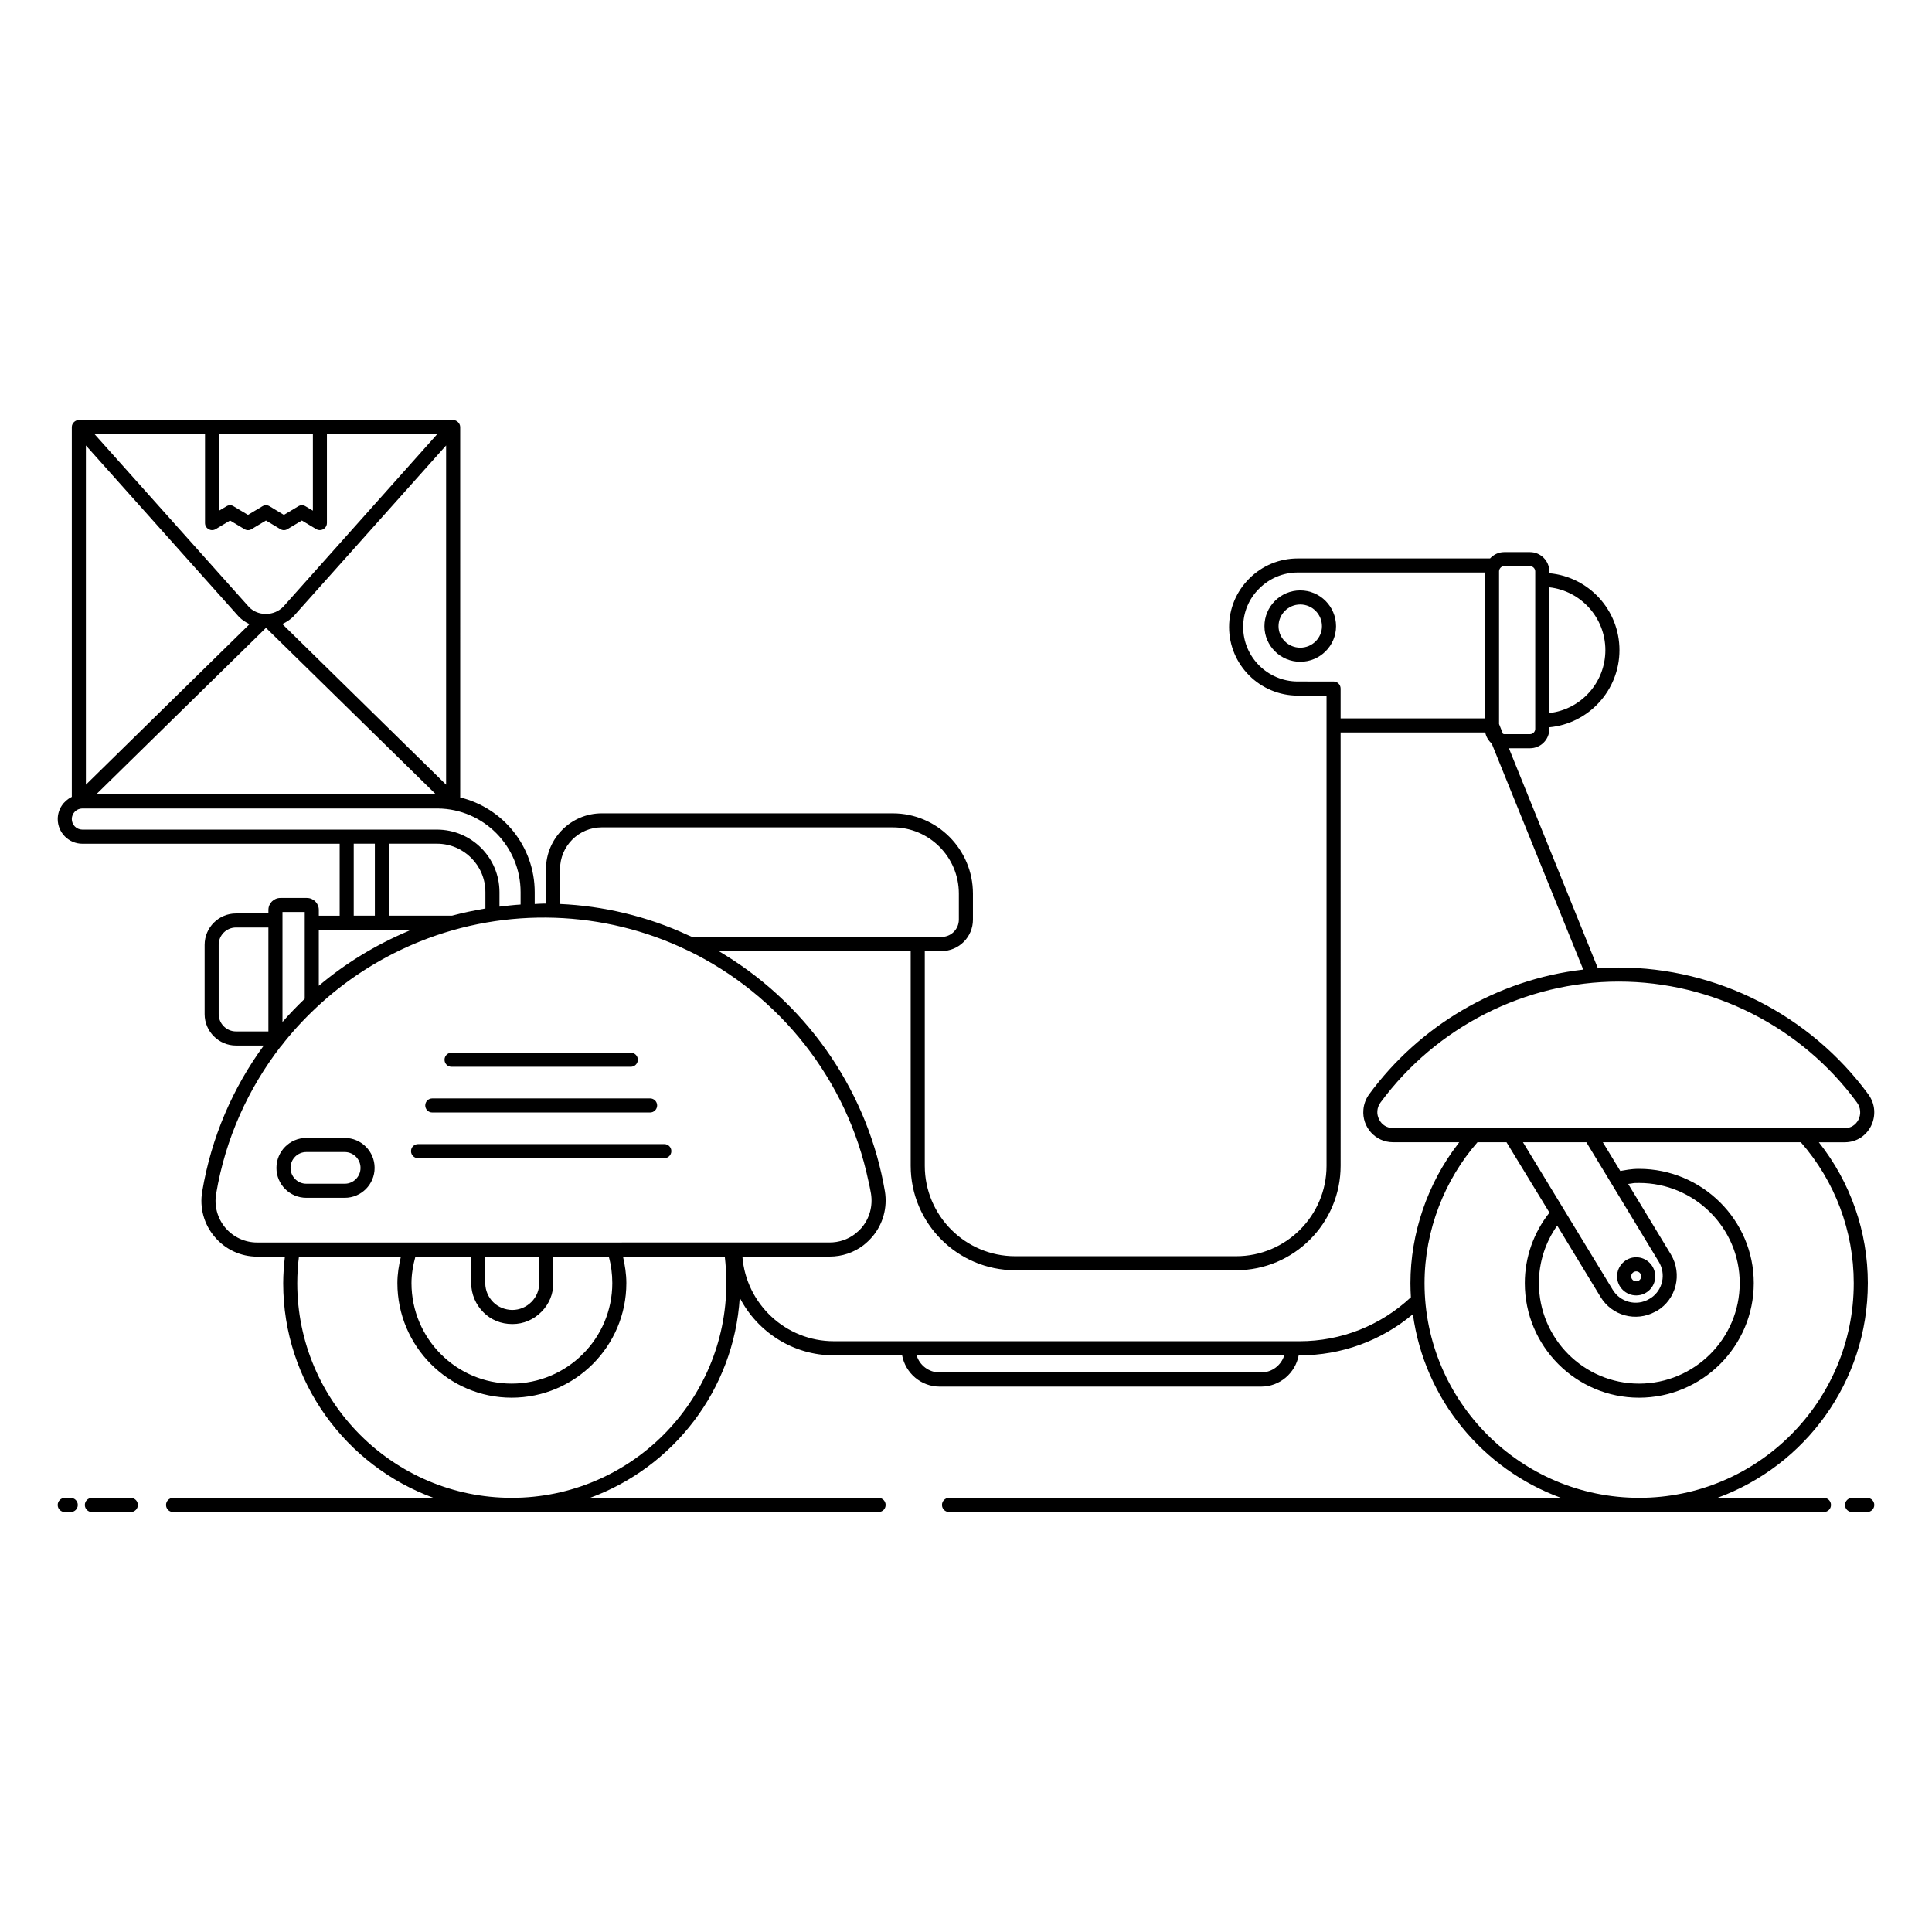 <?xml version="1.0" encoding="UTF-8"?>
<!-- Uploaded to: ICON Repo, www.iconrepo.com, Generator: ICON Repo Mixer Tools -->
<svg fill="#000000" width="800px" height="800px" version="1.1" viewBox="144 144 512 512" xmlns="http://www.w3.org/2000/svg">
 <g>
  <path d="m638.84 540.96h-4.023c-1.031 0-1.867 0.836-1.867 1.867s0.836 1.867 1.867 1.867l4.023-0.004c1.031 0 1.867-0.836 1.867-1.867s-0.836-1.863-1.867-1.863z"/>
  <path d="m639 484.07c0-13.66-4.59-26.758-12.988-37.355h6.867c6.531 0 10.078-7.5 6.234-12.727-15.414-21.012-40.117-33.586-66.129-33.586-1.828 0-3.695 0.113-5.523 0.223l-23.586-58.328h5.598c2.801 0 5.113-2.277 5.113-5.113v-0.449c10.41-0.969 18.586-9.777 18.586-20.449s-8.172-19.445-18.586-20.375v-0.484c0-2.801-2.312-5.113-5.113-5.113h-6.867c-1.492 0-2.801 0.672-3.731 1.68l-50.941-0.004c-4.891 0-9.441 1.902-12.875 5.336-3.434 3.434-5.336 7.984-5.336 12.836 0 10.039 8.172 18.176 18.211 18.176h7.613v7.875 0.039 116.7c0 13.211-10.746 23.957-23.957 23.957h-58.555c-13.211 0-23.957-10.746-23.957-23.957v-56.91h4.441c4.59 0 8.32-3.731 8.32-8.32v-6.906c0-11.719-9.516-21.273-21.234-21.273h-77.141c-8.137 0-14.777 6.644-14.777 14.816v9.105h-0.633c-0.785 0-1.566 0.074-2.352 0.113v-3.133c0-12.164-8.434-22.355-19.742-25.117l-0.004-98.152c0-1.047-0.969-1.867-1.867-1.867h-99.191c-0.895 0-1.867 0.785-1.867 1.867v98c-2.203 1.082-3.731 3.285-3.731 5.894 0 3.582 2.91 6.531 6.531 6.531h68.184v19.07h-5.523v-1.531c0-1.754-1.418-3.172-3.172-3.172h-7.016c-1.754 0-3.172 1.418-3.172 3.172v0.934h-8.582c-4.59 0-8.32 3.731-8.32 8.324v18.359c0 4.555 3.731 8.32 8.32 8.32h7.352c-8.137 11.121-13.883 24.219-16.309 38.664-0.746 4.293 0.449 8.695 3.285 12.016 2.801 3.359 6.941 5.262 11.27 5.262h7.352c-0.262 2.312-0.449 4.703-0.449 7.055 0 26.125 16.645 48.402 39.855 56.875h-69.039c-1.047 0-1.867 0.859-1.867 1.867 0 1.047 0.82 1.867 1.867 1.867h186.97c1.047 0 1.867-0.82 1.867-1.867 0-1.008-0.82-1.867-1.867-1.867h-76.504c22.094-8.062 38.176-28.586 39.707-53.031 4.664 9.031 14.07 15.262 24.93 15.262h18.102c0.895 4.703 5 8.285 9.965 8.285h85.164c4.965 0 9.07-3.582 9.965-8.285h0.223c11.121 0 21.609-3.844 30.043-10.898 3.059 22.504 18.512 41.09 39.262 48.664h-162.19c-1.043 0-1.867 0.859-1.867 1.867 0 1.047 0.82 1.867 1.867 1.867h231.86c1.047 0 1.867-0.82 1.867-1.867 0-1.008-0.82-1.867-1.867-1.867h-28.25c23.238-8.465 39.883-30.746 39.883-56.871zm-84.414-184.43c8.359 0.934 14.852 8.062 14.852 16.645 0 8.621-6.492 15.75-14.852 16.68zm18.398 104.49c24.816 0 48.441 11.98 63.145 32.059 0.969 1.344 1.121 3.059 0.375 4.555-0.711 1.379-2.051 2.238-3.621 2.238-164.07-0.051-107.48-0.035-119.72-0.039-1.566 0-2.949-0.82-3.656-2.238-0.785-1.492-0.633-3.172 0.336-4.516 14.812-20.117 38.473-32.059 63.141-32.059zm13.809 72.289-11.309-18.66c1.68-0.188 0.859-0.262 2.875-0.262 14.703 0 26.684 11.906 26.684 26.535 0 14.703-11.98 26.645-26.684 26.645-14.629 0-26.535-11.941-26.535-26.645 0-5.523 1.715-10.824 4.852-15.227l11.496 18.922c3.055 4.992 9.336 6.648 14.441 3.918l0.523-0.262c5.062-3.027 6.793-9.707 3.656-14.965zm-3.211 1.941c2.004 3.269 1.066 7.473-1.977 9.555l-0.484 0.297c-3.457 2.09-7.812 0.836-9.742-2.426-2.43-3.996 8.805 14.473-23.773-39.074h16.793l5.148 8.473zm-42.32-182.98c0.039-0.746 0.633-1.344 1.344-1.344h6.867c0.746 0 1.379 0.633 1.379 1.383v41.762c0 0.746-0.633 1.379-1.379 1.379h-6.867c-0.074 0-0.188-0.039-0.297-0.074l-1.047-2.613zm-53.328 29.219c-7.988 0-14.48-6.492-14.48-14.441 0-3.844 1.492-7.465 4.254-10.188 2.723-2.723 6.344-4.254 10.227-4.254h49.598v38.664h-38.254v-7.91c0-1.008-0.82-1.867-1.867-1.867zm-195.52 49.746c0-6.121 4.965-11.082 11.047-11.082h77.141c9.664 0 17.504 7.875 17.504 17.539v6.906c0 2.539-2.051 4.59-4.59 4.59h-66.094c-0.336-0.148-0.633-0.262-0.969-0.41-11.082-5.148-22.691-7.801-34.035-8.32zm-73.594-64.973c1.043-0.484 2.051-1.121 2.91-1.977l40.492-45.344v89.902zm40.715 45.156h-90.051l44.934-44.074h0.148zm-57.473-95.5h24.855v20.301l-1.941-1.156c-0.598-0.375-1.344-0.375-1.941 0l-3.805 2.277-3.769-2.277c-0.598-0.375-1.344-0.375-1.941 0l-3.805 2.277-3.805-2.277c-0.559-0.375-1.305-0.375-1.902 0l-1.941 1.156zm-3.731 0v23.586c0 1.457 1.605 2.352 2.836 1.605l3.805-2.277 3.805 2.277c0.598 0.371 1.305 0.371 1.902 0l3.805-2.277 3.805 2.277c0.598 0.371 1.305 0.371 1.902 0l3.805-2.277 3.805 2.277c0.297 0.188 0.633 0.262 0.969 0.262 1.008 0 1.867-0.82 1.867-1.867v-23.586h29.258l-40.887 45.828c-1.195 1.156-2.723 1.793-4.293 1.828-0.113 0-0.223 0.035-0.375 0-1.566 0-3.137-0.598-4.293-1.754l-41.012-45.902zm-31.57 3.023 40.566 45.418c0.859 0.859 1.793 1.453 2.801 1.941l-43.367 42.543zm-0.934 101.81c-1.566 0-2.801-1.27-2.801-2.801s1.23-2.762 2.723-2.801h94.27c12.129 0.113 21.945 10 21.945 22.168v3.285c-1.867 0.113-3.731 0.336-5.598 0.559v-3.844c0-9.145-7.426-16.57-16.57-16.57zm106.81 16.57v4.328c-2.984 0.523-5.934 1.121-8.844 1.902h-16.719v-19.07h12.727c7.086 0 12.836 5.746 12.836 12.84zm-29.297-12.84v19.07h-5.598v-19.07zm-14.855 22.801h24.445c-0.262 0.113-0.523 0.262-0.785 0.375-8.621 3.656-16.605 8.508-23.66 14.48zm-9.625-4.699h5.898v22.988c-2.051 1.977-4.031 3.992-5.898 6.16v-29.148zm-12.316 31.645c-2.539 0-4.59-2.09-4.59-4.59v-18.359c0-2.539 2.051-4.59 4.59-4.59h8.582v27.543zm73.07 123.6c-31.348 0-56.836-25.527-56.836-56.875 0-2.352 0.148-4.738 0.449-7.055h27.02c-0.559 2.312-0.934 4.664-0.934 7.016 0 16.758 13.586 30.379 30.266 30.379 16.793 0 30.414-13.621 30.414-30.379 0-2.387-0.375-4.738-0.895-7.016h26.98c0.262 2.312 0.41 4.703 0.41 7.055 0 31.348-25.488 56.875-56.875 56.875zm0.113-46.051h0.113c2.875 0 5.598-1.156 7.652-3.246 2.051-2.055 3.172-4.777 3.137-7.688l-0.039-6.941h14.742c0.633 2.277 0.934 4.629 0.934 7.016 0 14.703-11.98 26.645-26.684 26.645-14.629 0-26.535-11.941-26.535-26.645 0-2.352 0.41-4.703 1.043-7.016h14.742l0.039 7.129c0.039 2.875 1.195 5.598 3.246 7.648 2.012 2.016 4.699 3.098 7.609 3.098zm-7.168-17.875h14.293l0.039 6.981c0.039 1.867-0.711 3.695-2.055 5.039s-3.133 2.129-5.113 2.129c-1.793-0.039-3.656-0.707-5-2.055-1.344-1.344-2.09-3.098-2.129-5zm-60.418-3.734c-3.246 0-6.309-1.418-8.434-3.918-2.09-2.5-2.984-5.785-2.426-8.992 2.465-14.703 8.547-27.953 17.129-39.074 0.039 0 0.039-0.039 0.074-0.039 2.723-3.547 5.898-7.016 9.406-10.301 7.465-7.016 16.16-12.652 25.527-16.68 0.633-0.262 1.27-0.523 1.902-0.785 22.801-9.18 48.777-8.32 70.832 2.352h0.039c24.629 11.867 42.32 34.484 47.918 61.016 0.262 1.156 0.523 2.312 0.711 3.469 0.523 3.285-0.375 6.566-2.5 9.066-0.523 0.598-1.121 1.156-1.754 1.641-1.902 1.457-4.254 2.238-6.719 2.238zm266.05 34.445h-85.16c-2.875 0-5.336-1.902-6.121-4.555h97.441c-0.82 2.652-3.246 4.555-6.16 4.555zm39.711-19.926c-8.023 7.5-18.473 11.645-29.52 11.645h-1.867-0.039l-121.51-0.004c-12.762 0-23.25-9.891-24.219-22.43h23.137c3.246 0 6.383-1.047 8.918-2.984 0.859-0.672 1.641-1.418 2.352-2.238 2.836-3.32 4.066-7.727 3.359-12.055-4.293-25.301-19.445-48.625-42.617-62.809-0.484-0.301-0.969-0.598-1.457-0.895h50.906v56.91c0 15.262 12.426 27.691 27.691 27.691h58.555c15.262 0 27.691-12.426 27.691-27.691l-0.004-114.83h38.328c0.223 1.156 0.859 2.203 1.715 2.949l24.258 59.898c-22.988 2.648-43.477 15.004-56.727 33.027-0.895 1.23-1.418 2.648-1.531 4.106-0.41 4.555 3.137 8.621 7.836 8.621h17.578c-0.148 0.148-0.262 0.336-0.375 0.484-8.062 10.449-12.578 23.699-12.578 36.871 0.008 1.266 0.043 2.496 0.121 3.731zm60.492 53.141c-31.348 0-56.875-25.527-56.875-56.875 0-14.105 5.41-27.504 14.031-37.355h7.688l11.383 18.66c-4.18 5.262-6.531 11.832-6.531 18.66 0 16.758 13.586 30.379 30.266 30.379 16.758 0 30.414-13.621 30.414-30.379 0-16.68-13.66-30.266-30.414-30.266-2.203 0-3.805 0.375-4.965 0.559l-4.629-7.613h52.473c9.07 10.336 14.031 23.547 14.031 37.355 0.004 31.348-25.484 56.875-56.871 56.875z"/>
  <path d="m178.67 540.96h-10.32c-1.031 0-1.867 0.836-1.867 1.867s0.836 1.867 1.867 1.867h10.32c1.031 0 1.867-0.836 1.867-1.867-0.004-1.035-0.836-1.867-1.867-1.867z"/>
  <path d="m162.75 540.96h-1.594c-1.031 0-1.867 0.836-1.867 1.867s0.836 1.867 1.867 1.867h1.594c1.031 0 1.867-0.836 1.867-1.867-0.004-1.035-0.836-1.867-1.867-1.867z"/>
  <path d="m488.58 300.46c-5.231 0-9.488 4.258-9.488 9.488 0 5.195 4.258 9.426 9.488 9.426s9.488-4.227 9.488-9.426c-0.004-5.231-4.258-9.488-9.488-9.488zm0 15.18c-3.176 0-5.754-2.555-5.754-5.691 0-3.176 2.582-5.754 5.754-5.754 3.176 0 5.754 2.582 5.754 5.754 0 3.137-2.582 5.691-5.754 5.691z"/>
  <path d="m263.67 426.71h47.496c1.031 0 1.867-0.836 1.867-1.867s-0.836-1.867-1.867-1.867h-47.496c-1.031 0-1.867 0.836-1.867 1.867s0.836 1.867 1.867 1.867z"/>
  <path d="m258.56 438.82h57.723c1.031 0 1.867-0.836 1.867-1.867s-0.836-1.867-1.867-1.867l-57.723 0.004c-1.031 0-1.867 0.836-1.867 1.867 0 1.027 0.836 1.863 1.867 1.863z"/>
  <path d="m254.79 450.93h65.258c1.031 0 1.867-0.836 1.867-1.867s-0.836-1.867-1.867-1.867l-65.258 0.004c-1.031 0-1.867 0.836-1.867 1.867s0.836 1.863 1.867 1.863z"/>
  <path d="m577.62 487.3c2.777 0 5.035-2.258 5.035-5.035 0-2.801-2.258-5.078-5.035-5.078-2.801 0-5.078 2.277-5.078 5.078 0.004 2.777 2.281 5.035 5.078 5.035zm0-6.379c0.734 0 1.305 0.59 1.305 1.344 0 0.719-0.586 1.305-1.305 1.305-0.73 0-1.344-0.598-1.344-1.305 0-0.738 0.605-1.344 1.344-1.344z"/>
  <path d="m235.36 461.43c4.363 0 7.914-3.551 7.914-7.914v-0.035c0-4.363-3.551-7.914-7.914-7.914h-10.188c-4.363 0-7.914 3.551-7.914 7.949 0 4.363 3.551 7.914 7.914 7.914zm-14.367-7.945c0-2.305 1.875-4.18 4.18-4.18h10.188c2.305 0 4.18 1.875 4.18 4.18v0.035c0 2.305-1.875 4.18-4.18 4.18h-10.188c-2.301 0-4.18-1.879-4.18-4.215z"/>
 </g>
</svg>